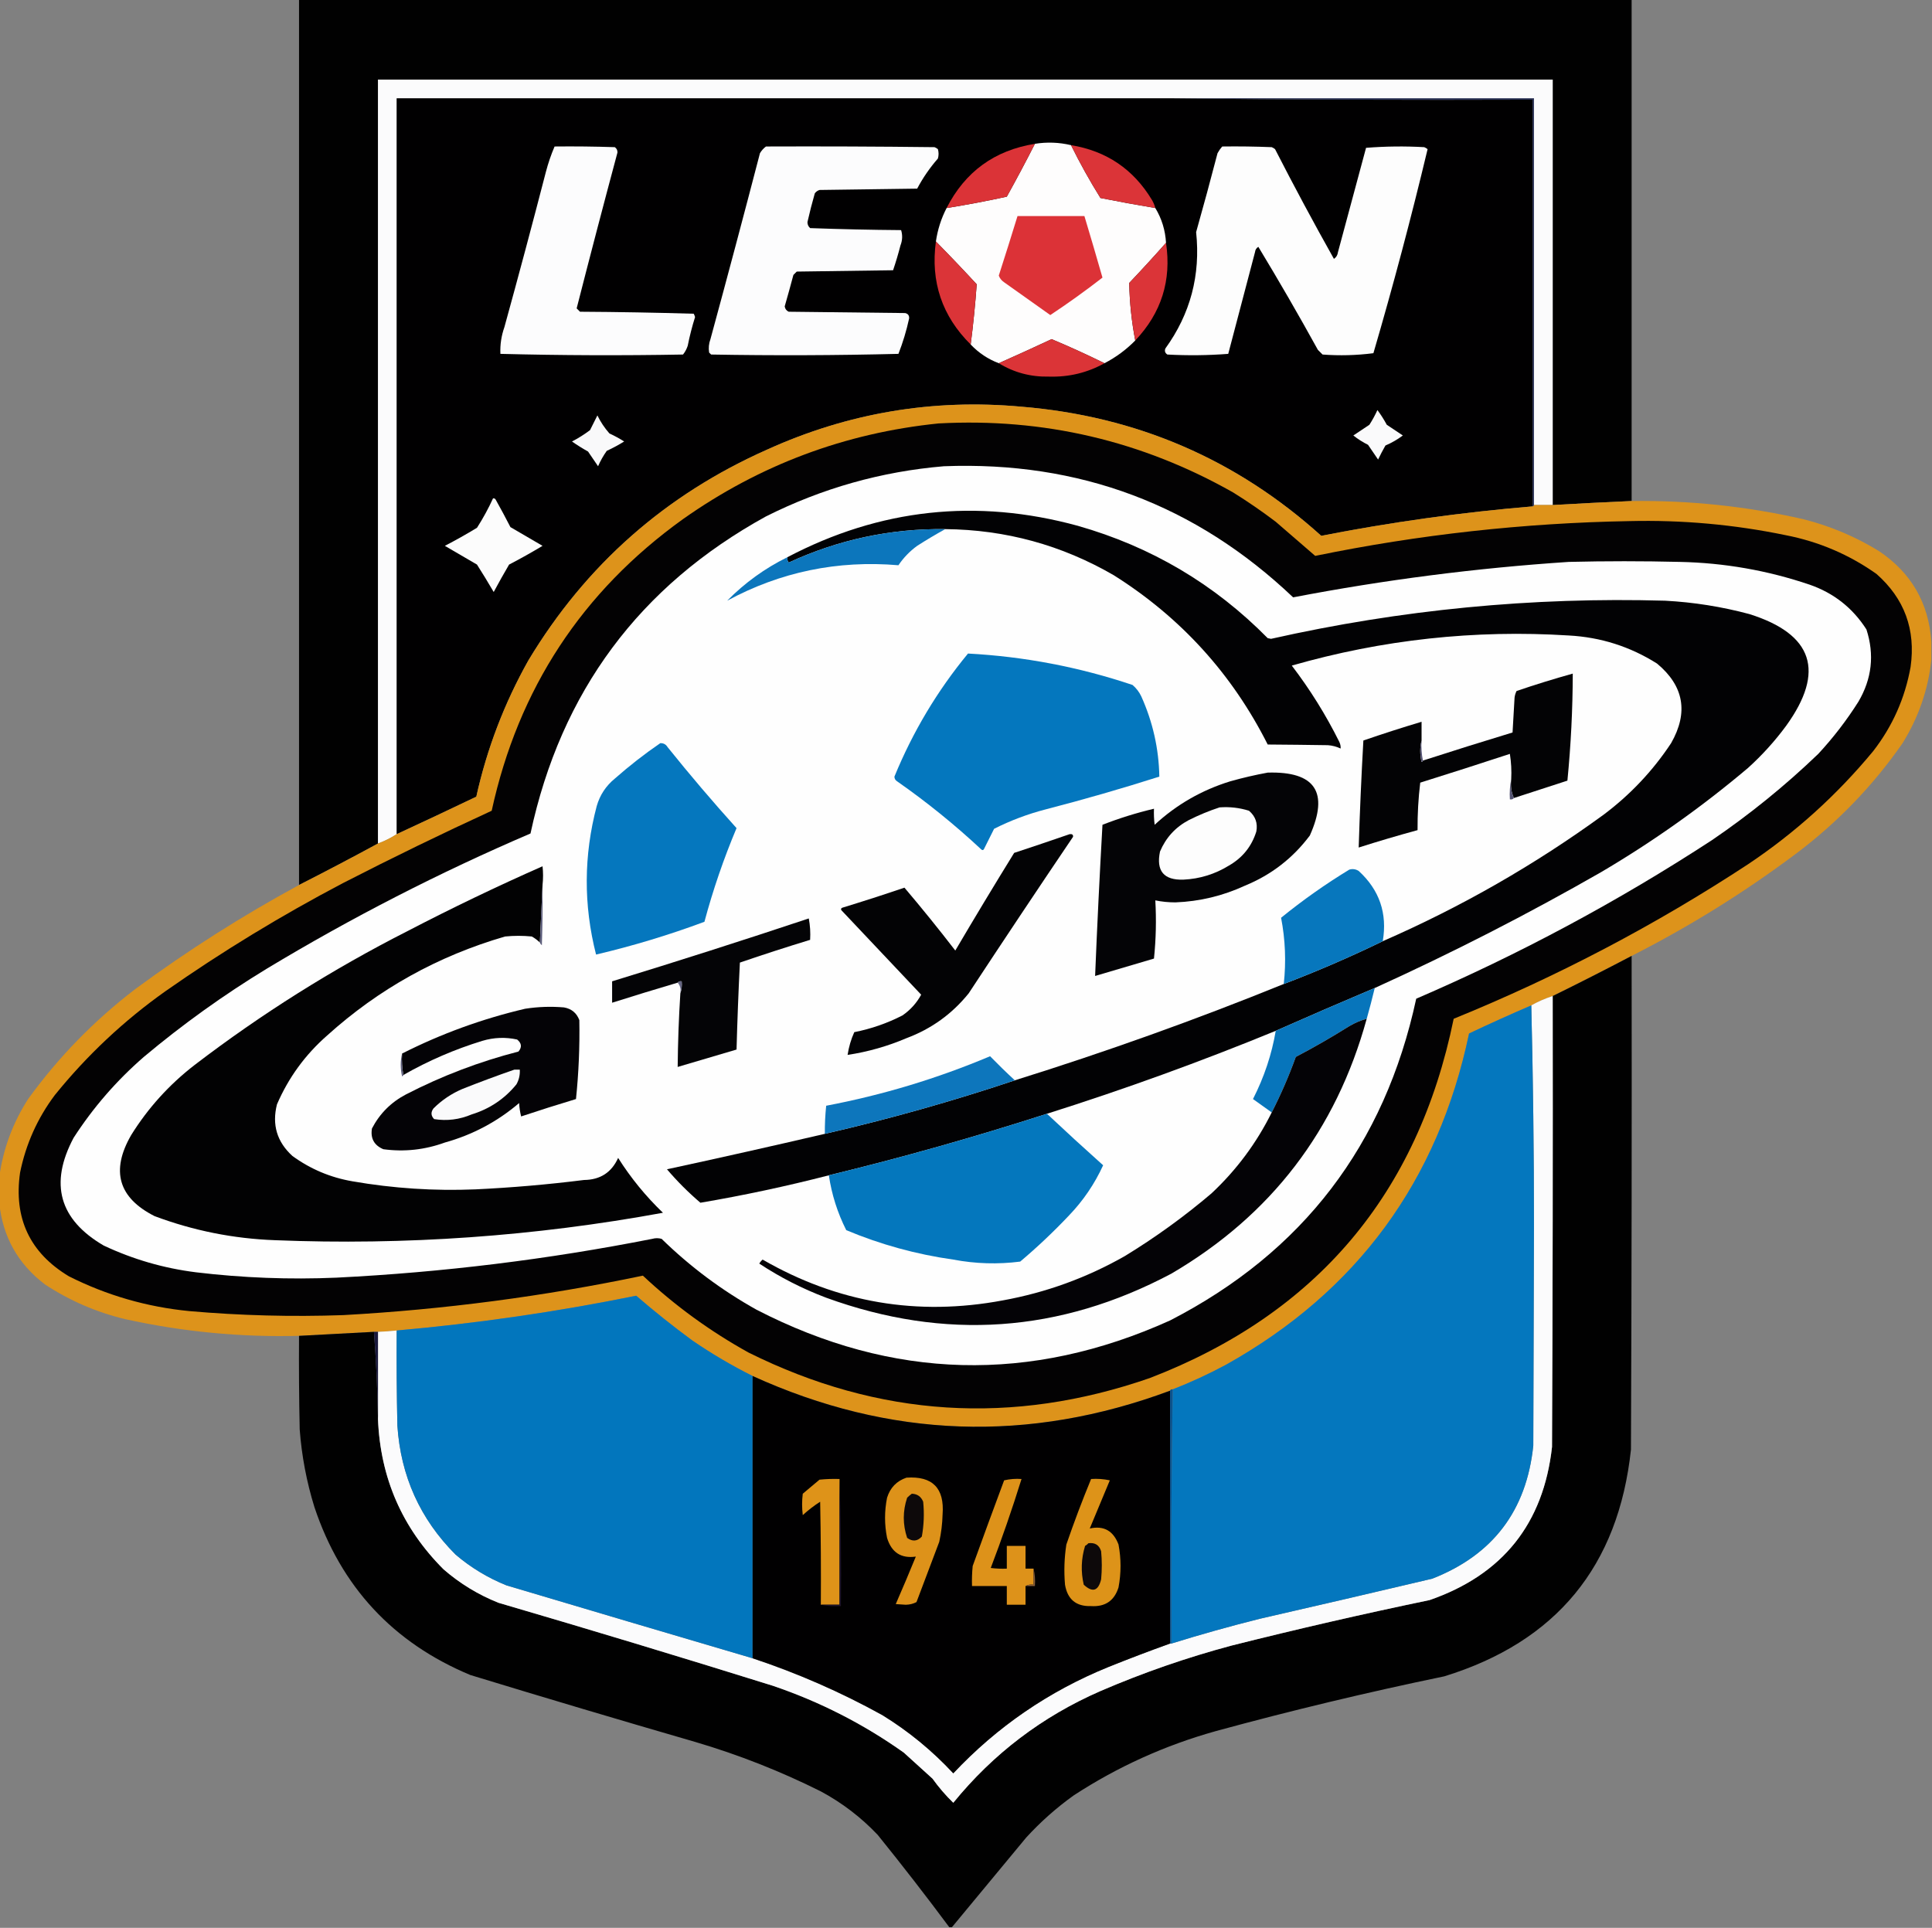 <?xml version="1.0" encoding="UTF-8"?>
<!DOCTYPE svg PUBLIC "-//W3C//DTD SVG 1.1//EN" "http://www.w3.org/Graphics/SVG/1.1/DTD/svg11.dtd">
<svg xmlns="http://www.w3.org/2000/svg" version="1.1" width="1444px" height="1441px" style="shape-rendering:geometricPrecision; text-rendering:geometricPrecision; image-rendering:optimizeQuality; fill-rule:evenodd; clip-rule:evenodd" xmlns:xlink="http://www.w3.org/1999/xlink">
<rect width="100%" height="100%" fill="#808080" stroke="none"/>
<g><path style="opacity:0.992" fill="#000000" d="M 223.5,-0.5 C 555.5,-0.5 887.5,-0.5 1219.5,-0.5C 1219.5,124.5 1219.5,249.5 1219.5,374.5C 1199.98,375.357 1180.31,376.357 1160.5,377.5C 1160.5,271.5 1160.5,165.5 1160.5,59.5C 867.833,59.5 575.167,59.5 282.5,59.5C 282.5,249.833 282.5,440.167 282.5,630.5C 262.999,641.085 243.332,651.418 223.5,661.5C 223.5,440.833 223.5,220.167 223.5,-0.5 Z"/></g>
<g><path style="opacity:1" fill="#fbfbfc" d="M 1160.5,377.5 C 1155.83,377.5 1151.17,377.5 1146.5,377.5C 1146.5,276.167 1146.5,174.833 1146.5,73.5C 1055.83,73.5 965.167,73.5 874.5,73.5C 681.833,73.5 489.167,73.5 296.5,73.5C 296.5,256.833 296.5,440.167 296.5,623.5C 292.182,626.326 287.516,628.659 282.5,630.5C 282.5,440.167 282.5,249.833 282.5,59.5C 575.167,59.5 867.833,59.5 1160.5,59.5C 1160.5,165.5 1160.5,271.5 1160.5,377.5 Z"/></g>
<g><path style="opacity:1" fill="#010001" d="M 874.5,73.5 C 964.665,74.499 1055,74.833 1145.5,74.5C 1145.5,175.833 1145.5,277.167 1145.5,378.5C 1092.43,382.939 1039.76,390.272 987.5,400.5C 924.06,343.264 849.393,311.098 763.5,304C 697.306,297.931 633.973,308.598 573.5,336C 497.424,369.744 437.924,422.244 395,493.5C 376.976,525.554 363.976,559.554 356,595.5C 336.221,604.973 316.387,614.307 296.5,623.5C 296.5,440.167 296.5,256.833 296.5,73.5C 489.167,73.5 681.833,73.5 874.5,73.5 Z"/></g>
<g><path style="opacity:0.941" fill="#232c55" d="M 874.5,73.5 C 965.167,73.5 1055.83,73.5 1146.5,73.5C 1146.5,174.833 1146.5,276.167 1146.5,377.5C 1146.5,378.167 1146.17,378.5 1145.5,378.5C 1145.5,277.167 1145.5,175.833 1145.5,74.5C 1055,74.833 964.665,74.499 874.5,73.5 Z"/></g>
<g><path style="opacity:1" fill="#fefdfd" d="M 800.5,108.5 C 807.187,122.043 814.521,135.209 822.5,148C 836.156,150.72 849.823,153.22 863.5,155.5C 868.293,163.419 870.959,172.086 871.5,181.5C 862.54,191.63 853.373,201.63 844,211.5C 844.283,226.077 845.783,240.41 848.5,254.5C 841.762,261.375 834.095,267.041 825.5,271.5C 812.526,265.097 799.359,259.097 786,253.5C 772.884,259.642 759.717,265.642 746.5,271.5C 738.43,268.428 731.43,263.762 725.5,257.5C 727.427,242.516 728.927,227.516 730,212.5C 719.967,201.635 709.8,190.968 699.5,180.5C 700.793,171.641 703.459,163.308 707.5,155.5C 722.567,153.1 737.567,150.266 752.5,147C 759.759,133.925 766.759,120.758 773.5,107.5C 782.576,106.042 791.576,106.375 800.5,108.5 Z"/></g>
<g><path style="opacity:1" fill="#db3337" d="M 773.5,107.5 C 766.759,120.758 759.759,133.925 752.5,147C 737.567,150.266 722.567,153.1 707.5,155.5C 721.317,128.362 743.317,112.362 773.5,107.5 Z"/></g>
<g><path style="opacity:1" fill="#db3438" d="M 800.5,108.5 C 827.014,112.854 847.18,126.521 861,149.5C 862.122,151.407 862.955,153.407 863.5,155.5C 849.823,153.22 836.156,150.72 822.5,148C 814.521,135.209 807.187,122.043 800.5,108.5 Z"/></g>
<g><path style="opacity:1" fill="#fcfcfd" d="M 414.5,109.5 C 429.504,109.333 444.504,109.5 459.5,110C 460.894,110.956 461.561,112.289 461.5,114C 451.076,152.868 440.909,191.702 431,230.5C 431.833,231.333 432.667,232.167 433.5,233C 461.839,233.167 490.173,233.667 518.5,234.5C 518.931,235.293 519.265,236.127 519.5,237C 517.275,244.065 515.442,251.232 514,258.5C 513.205,260.901 512.038,263.068 510.5,265C 464.929,265.83 419.429,265.663 374,264.5C 373.702,257.677 374.702,251.011 377,244.5C 387.652,205.889 397.985,167.223 408,128.5C 409.719,121.927 411.886,115.594 414.5,109.5 Z"/></g>
<g><path style="opacity:1" fill="#fcfcfd" d="M 572.5,109.5 C 614.501,109.333 656.501,109.5 698.5,110C 699.416,110.374 700.25,110.874 701,111.5C 701.667,113.833 701.667,116.167 701,118.5C 694.969,125.391 689.803,132.891 685.5,141C 661.167,141.333 636.833,141.667 612.5,142C 611.069,142.465 609.903,143.299 609,144.5C 606.962,151.613 605.129,158.78 603.5,166C 603.493,167.812 604.16,169.312 605.5,170.5C 628.124,171.323 650.79,171.823 673.5,172C 674.675,175.821 674.508,179.654 673,183.5C 671.394,189.764 669.56,195.93 667.5,202C 643.5,202.333 619.5,202.667 595.5,203C 594.667,203.833 593.833,204.667 593,205.5C 590.911,213.355 588.744,221.189 586.5,229C 586.777,230.892 587.777,232.225 589.5,233C 618.5,233.333 647.5,233.667 676.5,234C 678.646,234.479 679.646,235.812 679.5,238C 677.52,247.101 674.854,255.934 671.5,264.5C 624.874,265.661 578.208,265.828 531.5,265C 531,264.5 530.5,264 530,263.5C 529.454,260.101 529.787,256.768 531,253.5C 543.582,207.268 555.915,160.935 568,114.5C 569.193,112.503 570.693,110.836 572.5,109.5 Z"/></g>
<g><path style="opacity:1" fill="#fdfdfd" d="M 913.5,109.5 C 925.838,109.333 938.171,109.5 950.5,110C 951.416,110.374 952.25,110.874 953,111.5C 967.171,139.179 981.837,166.513 997,193.5C 998.735,192.318 999.735,190.651 1000,188.5C 1007,162.5 1014,136.5 1021,110.5C 1035.43,109.344 1049.93,109.177 1064.5,110C 1065.42,110.374 1066.25,110.874 1067,111.5C 1054.76,162.712 1041.26,213.545 1026.5,264C 1013.93,265.627 1001.26,265.96 988.5,265C 987.333,263.833 986.167,262.667 985,261.5C 970.657,235.471 955.823,209.804 940.5,184.5C 939.029,185.381 938.196,186.714 938,188.5C 931.332,213.838 924.666,239.172 918,264.5C 902.908,265.657 887.741,265.824 872.5,265C 870.789,263.867 870.289,262.367 871,260.5C 889.727,234.602 897.393,205.602 894,173.5C 899.538,153.886 904.872,134.219 910,114.5C 910.997,112.677 912.164,111.01 913.5,109.5 Z"/></g>
<g><path style="opacity:1" fill="#dc3237" d="M 760.5,161.5 C 777.167,161.5 793.833,161.5 810.5,161.5C 815.127,176.873 819.627,192.206 824,207.5C 811.336,217.329 798.336,226.663 785,235.5C 773.511,227.348 762.011,219.181 750.5,211C 748.603,209.735 747.27,208.069 746.5,206C 751.273,191.182 755.94,176.349 760.5,161.5 Z"/></g>
<g><path style="opacity:1" fill="#db3438" d="M 699.5,180.5 C 709.8,190.968 719.967,201.635 730,212.5C 728.927,227.516 727.427,242.516 725.5,257.5C 704.087,236.264 695.421,210.597 699.5,180.5 Z"/></g>
<g><path style="opacity:1" fill="#db3438" d="M 871.5,181.5 C 875.7,209.566 868.034,233.899 848.5,254.5C 845.783,240.41 844.283,226.077 844,211.5C 853.373,201.63 862.54,191.63 871.5,181.5 Z"/></g>
<g><path style="opacity:1" fill="#db3437" d="M 825.5,271.5 C 812.712,278.613 798.878,281.946 784,281.5C 770.381,281.806 757.881,278.473 746.5,271.5C 759.717,265.642 772.884,259.642 786,253.5C 799.359,259.097 812.526,265.097 825.5,271.5 Z"/></g>
<g><path style="opacity:0.988" fill="#dd931a" d="M 1145.5,378.5 C 1146.17,378.5 1146.5,378.167 1146.5,377.5C 1151.17,377.5 1155.83,377.5 1160.5,377.5C 1180.31,376.357 1199.98,375.357 1219.5,374.5C 1262.72,373.922 1305.39,378.422 1347.5,388C 1367.78,393.089 1386.78,401.089 1404.5,412C 1428.5,428.177 1441.5,450.677 1443.5,479.5C 1443.5,484.167 1443.5,488.833 1443.5,493.5C 1441.05,515.674 1433.89,536.34 1422,555.5C 1399.96,587.213 1373.46,614.713 1342.5,638C 1303.79,667.028 1262.79,692.528 1219.5,714.5C 1199.92,724.788 1180.26,734.788 1160.5,744.5C 1154.86,746.322 1149.53,748.655 1144.5,751.5C 1128.85,758.214 1113.35,765.214 1098,772.5C 1074.85,882.725 1014.35,965.225 916.5,1020C 903.5,1027 890.167,1033.17 876.5,1038.5C 875.508,1038.33 874.842,1038.66 874.5,1039.5C 768.91,1078.79 664.91,1075.12 562.5,1028.5C 546.905,1020.7 531.905,1011.87 517.5,1002C 503.042,991.371 489.042,980.205 475.5,968.5C 416.31,980.527 356.643,989.194 296.5,994.5C 291.848,994.998 287.181,995.331 282.5,995.5C 281.5,995.5 280.5,995.5 279.5,995.5C 260.679,996.503 242.013,997.503 223.5,998.5C 179.643,999.601 136.309,995.434 93.5,986C 71.936,980.816 51.936,972.15 33.5,960C 13.435,944.7 2.102,924.533 -0.5,899.5C -0.5,892.833 -0.5,886.167 -0.5,879.5C 2.38,858.71 9.547,839.377 21,821.5C 43.754,790.078 70.588,762.578 101.5,739C 140.334,710.409 181.001,684.575 223.5,661.5C 243.332,651.418 262.999,641.085 282.5,630.5C 287.516,628.659 292.182,626.326 296.5,623.5C 316.387,614.307 336.221,604.973 356,595.5C 363.976,559.554 376.976,525.554 395,493.5C 437.924,422.244 497.424,369.744 573.5,336C 633.973,308.598 697.306,297.931 763.5,304C 849.393,311.098 924.06,343.264 987.5,400.5C 1039.76,390.272 1092.43,382.939 1145.5,378.5 Z"/></g>
<g><path style="opacity:1" fill="#fafafb" d="M 1029.5,306.5 C 1032.06,309.933 1034.39,313.599 1036.5,317.5C 1040.54,320.18 1044.54,322.846 1048.5,325.5C 1044.49,328.505 1040.16,331.005 1035.5,333C 1033.52,336.453 1031.69,339.953 1030,343.5C 1027.5,339.833 1025,336.167 1022.5,332.5C 1018.54,330.527 1014.88,328.194 1011.5,325.5C 1015.46,322.846 1019.46,320.18 1023.5,317.5C 1025.77,313.966 1027.77,310.3 1029.5,306.5 Z"/></g>
<g><path style="opacity:1" fill="#f9f9fa" d="M 446.5,310.5 C 448.856,315.364 451.856,319.864 455.5,324C 459.327,325.746 462.993,327.746 466.5,330C 462.326,332.588 457.993,334.921 453.5,337C 450.968,340.558 448.801,344.391 447,348.5C 444.5,344.833 442,341.167 439.5,337.5C 435.367,335.198 431.367,332.698 427.5,330C 432.253,327.542 436.753,324.708 441,321.5C 442.847,317.807 444.68,314.14 446.5,310.5 Z"/></g>
<g><path style="opacity:1" fill="#030203" d="M 701.5,316.5 C 779.955,312.282 853.289,329.449 921.5,368C 932.514,374.839 943.181,382.173 953.5,390C 963.345,398.513 973.178,407.013 983,415.5C 1060.53,399.58 1138.87,390.913 1218,389.5C 1257.25,388.562 1296.08,392.062 1334.5,400C 1359.34,404.827 1382.01,414.494 1402.5,429C 1423.43,447.452 1431.93,470.619 1428,498.5C 1423.82,521.851 1414.49,542.851 1400,561.5C 1372.87,594.304 1341.7,622.47 1306.5,646C 1237.18,691.502 1163.84,730.002 1086.5,761.5C 1059.71,892.446 984.045,981.946 859.5,1030C 756.756,1065.7 656.756,1059.36 559.5,1011C 530.76,995.087 504.427,975.92 480.5,953.5C 406.583,968.988 331.917,978.821 256.5,983C 218.095,984.35 179.762,983.35 141.5,980C 109.845,976.921 79.845,968.254 51.5,954C 22.301,936.427 10.134,910.593 15,876.5C 19.327,855.183 27.994,835.849 41,818.5C 64.971,788.861 92.471,763.027 123.5,741C 166,711.238 210.334,684.238 256.5,660C 293.133,641.183 330.133,623.183 367.5,606C 387.375,514.87 435.041,442.203 510.5,388C 567.914,347.473 631.581,323.64 701.5,316.5 Z"/></g>
<g><path style="opacity:1" fill="#fefefe" d="M 705.5,348.5 C 806.635,344.608 893.635,377.275 966.5,446.5C 1034.61,433.426 1103.28,424.593 1172.5,420C 1200.17,419.333 1227.83,419.333 1255.5,420C 1288.73,420.694 1321.06,426.361 1352.5,437C 1370.59,443.283 1384.76,454.45 1395,470.5C 1401.09,489.349 1399.09,507.349 1389,524.5C 1380.21,538.402 1370.21,551.402 1359,563.5C 1334.24,587.276 1307.74,608.776 1279.5,628C 1209.49,673.68 1135.83,713.18 1058.5,746.5C 1034.94,855.851 973.611,936.018 874.5,987C 770.163,1034.1 667.163,1031.44 565.5,979C 539.511,964.499 515.845,946.833 494.5,926C 492.167,925.333 489.833,925.333 487.5,926C 409.536,941.376 330.869,951.042 251.5,955C 216.384,956.517 181.384,955.184 146.5,951C 122.402,947.984 99.402,941.317 77.5,931C 44.274,911.601 36.774,884.768 55,850.5C 69.568,827.917 87.068,807.75 107.5,790C 136.494,765.674 167.16,743.674 199.5,724C 262.758,685.87 328.424,652.203 396.5,623C 419.281,517.007 477.948,438.007 572.5,386C 614.534,364.912 658.867,352.412 705.5,348.5 Z"/></g>
<g><path style="opacity:1" fill="#fcfcfc" d="M 368.5,372.5 C 369.376,372.369 370.043,372.702 370.5,373.5C 374.294,380.254 377.961,387.087 381.5,394C 389.5,398.667 397.5,403.333 405.5,408C 397.328,412.92 388.995,417.587 380.5,422C 376.54,428.752 372.707,435.586 369,442.5C 364.959,435.583 360.792,428.75 356.5,422C 348.5,417.333 340.5,412.667 332.5,408C 340.662,403.753 348.662,399.253 356.5,394.5C 361.02,387.46 365.02,380.126 368.5,372.5 Z"/></g>
<g><path style="opacity:1" fill="#020204" d="M 1027.5,738.5 C 1002.67,748.991 978.007,759.657 953.5,770.5C 897.412,793.531 840.412,814.197 782.5,832.5C 728.657,849.862 674.324,865.196 619.5,878.5C 587.745,886.684 555.745,893.517 523.5,899C 514.5,891.333 506.167,883 498.5,874C 537.909,865.481 577.242,856.648 616.5,847.5C 664.565,836.449 711.899,823.116 758.5,807.5C 826.612,786.243 893.612,762.243 959.5,735.5C 984.69,725.901 1009.36,715.235 1033.5,703.5C 1092.18,677.885 1147.18,646.385 1198.5,609C 1218.46,594.043 1235.29,576.21 1249,555.5C 1262.09,532.552 1258.59,512.719 1238.5,496C 1218.38,483.284 1196.38,476.284 1172.5,475C 1102.22,470.576 1033.22,478.076 965.5,497.5C 979.115,515.305 990.948,534.305 1001,554.5C 1001.79,556.165 1002.12,557.831 1002,559.5C 999.017,558.083 995.85,557.25 992.5,557C 977.471,556.773 962.471,556.606 947.5,556.5C 920.856,503.69 882.522,461.523 832.5,430C 793.562,407.411 751.562,395.911 706.5,395.5C 665.578,395.017 626.578,403.351 589.5,420.5C 588.571,419.311 588.238,417.978 588.5,416.5C 657.609,380.188 729.943,372.355 805.5,393C 860.388,408.623 907.721,436.623 947.5,477C 948.333,477.167 949.167,477.333 950,477.5C 1046.98,455.687 1145.15,446.187 1244.5,449C 1265.84,450.135 1286.84,453.468 1307.5,459C 1355.18,473.996 1364.34,501.829 1335,542.5C 1326.61,553.896 1317.11,564.396 1306.5,574C 1272.06,603.108 1235.39,629.108 1196.5,652C 1141.55,683.477 1085.21,712.31 1027.5,738.5 Z"/></g>
<g><path style="opacity:1" fill="#0c76bc" d="M 706.5,395.5 C 699.409,399.405 692.409,403.572 685.5,408C 679.979,412.021 675.312,416.854 671.5,422.5C 625.989,418.634 583.322,427.467 543.5,449C 556.724,435.595 571.724,424.762 588.5,416.5C 588.238,417.978 588.571,419.311 589.5,420.5C 626.578,403.351 665.578,395.017 706.5,395.5 Z"/></g>
<g><path style="opacity:1" fill="#0477be" d="M 723.5,488.5 C 765.574,490.748 806.574,498.582 846.5,512C 849.273,514.383 851.439,517.217 853,520.5C 861.627,539.666 866.127,559.666 866.5,580.5C 838.393,589.444 810.059,597.61 781.5,605C 768.117,608.46 755.284,613.293 743,619.5C 740.5,624.5 738,629.5 735.5,634.5C 734.998,635.521 734.332,635.688 733.5,635C 713.658,616.484 692.658,599.484 670.5,584C 669.196,583.196 668.529,582.029 668.5,580.5C 682.286,546.896 700.62,516.229 723.5,488.5 Z"/></g>
<g><path style="opacity:1" fill="#030305" d="M 1131.5,596.5 C 1129.56,592.285 1128.9,587.619 1129.5,582.5C 1129.83,576.132 1129.5,569.798 1128.5,563.5C 1106.23,570.818 1083.9,577.985 1061.5,585C 1060.08,596.736 1059.42,608.569 1059.5,620.5C 1044.75,624.521 1030.08,628.855 1015.5,633.5C 1016.33,606.822 1017.5,580.155 1019,553.5C 1033.4,548.534 1047.9,543.867 1062.5,539.5C 1062.5,544.167 1062.5,548.833 1062.5,553.5C 1061.19,558.68 1061.19,564.014 1062.5,569.5C 1063.11,569.376 1063.44,569.043 1063.5,568.5C 1085.77,561.298 1108.11,554.298 1130.5,547.5C 1131.04,538.841 1131.54,530.174 1132,521.5C 1132.2,519.744 1132.7,518.078 1133.5,516.5C 1147.39,511.758 1161.39,507.425 1175.5,503.5C 1175.44,530.249 1174.11,556.916 1171.5,583.5C 1158.14,587.841 1144.81,592.175 1131.5,596.5 Z"/></g>
<g><path style="opacity:1" fill="#0577be" d="M 493.5,555.5 C 495.903,555.393 497.736,556.393 499,558.5C 515.578,579.15 532.745,599.316 550.5,619C 540.898,641.808 532.898,665.141 526.5,689C 499.999,698.875 472.999,707.041 445.5,713.5C 436.064,676.437 436.231,639.437 446,602.5C 448.363,594.278 452.863,587.444 459.5,582C 470.359,572.422 481.692,563.589 493.5,555.5 Z"/></g>
<g><path style="opacity:1" fill="#525171" d="M 1062.5,553.5 C 1062.18,558.695 1062.51,563.695 1063.5,568.5C 1063.44,569.043 1063.11,569.376 1062.5,569.5C 1061.19,564.014 1061.19,558.68 1062.5,553.5 Z"/></g>
<g><path style="opacity:1" fill="#040406" d="M 947.5,577.5 C 982.96,576.458 993.46,592.125 979,624.5C 966.331,641.43 950.164,653.93 930.5,662C 913.983,669.629 896.65,673.796 878.5,674.5C 873.344,674.497 868.344,673.997 863.5,673C 864.329,687.455 863.995,701.955 862.5,716.5C 847.829,720.835 833.162,725.168 818.5,729.5C 820.032,691.821 821.866,654.155 824,616.5C 836.546,611.596 849.379,607.596 862.5,604.5C 862.334,608.514 862.501,612.514 863,616.5C 879.3,601.428 898.133,590.595 919.5,584C 928.862,581.365 938.195,579.198 947.5,577.5 Z"/></g>
<g><path style="opacity:1" fill="#525271" d="M 1129.5,582.5 C 1128.9,587.619 1129.56,592.285 1131.5,596.5C 1130.79,597.404 1129.79,597.737 1128.5,597.5C 1128.18,592.305 1128.51,587.305 1129.5,582.5 Z"/></g>
<g><path style="opacity:1" fill="#fdfdfd" d="M 911.5,603.5 C 919.023,602.927 926.356,603.76 933.5,606C 938.312,610.101 940.145,615.268 939,621.5C 935.527,632.646 928.693,641.146 918.5,647C 908.057,653.426 896.723,656.926 884.5,657.5C 869.825,657.985 863.992,650.985 867,636.5C 871.387,626.113 878.554,618.28 888.5,613C 896.037,609.222 903.704,606.055 911.5,603.5 Z"/></g>
<g><path style="opacity:1" fill="#030305" d="M 799.5,623.5 C 801.355,623.272 802.188,623.939 802,625.5C 775.752,664.328 749.752,703.328 724,742.5C 711.597,757.893 696.097,769.06 677.5,776C 663.355,782.036 648.688,786.203 633.5,788.5C 634.399,782.563 636.066,776.896 638.5,771.5C 651.073,769.031 663.073,764.864 674.5,759C 680.404,754.93 685.071,749.763 688.5,743.5C 668.667,722.5 648.833,701.5 629,680.5C 628.312,679.668 628.479,679.002 629.5,678.5C 645.094,673.728 660.594,668.728 676,663.5C 689.046,678.877 701.712,694.544 714,710.5C 728.415,686.001 743.082,661.667 758,637.5C 771.951,632.905 785.785,628.239 799.5,623.5 Z"/></g>
<g><path style="opacity:1" fill="#020203" d="M 405.5,661.5 C 404.833,675.833 404.167,690.167 403.5,704.5C 401.747,702.777 399.747,701.277 397.5,700C 390.833,699.333 384.167,699.333 377.5,700C 327.327,714.577 282.994,739.244 244.5,774C 228.103,788.387 215.603,805.553 207,825.5C 203.168,840.667 207.001,853.5 218.5,864C 231.968,873.827 246.968,880.16 263.5,883C 293.95,888.287 324.616,890.287 355.5,889C 382.591,887.715 409.591,885.381 436.5,882C 448.601,881.877 457.101,876.377 462,865.5C 471.464,880.473 482.631,894.14 495.5,906.5C 399.646,924.093 302.979,930.926 205.5,927C 174.485,925.864 144.485,919.864 115.5,909C 88.49,895.308 82.657,875.141 98,848.5C 110.619,828.208 126.453,810.708 145.5,796C 195.297,757.915 248.297,724.582 304.5,696C 337.68,678.743 371.346,662.576 405.5,647.5C 406.016,652.104 406.016,656.771 405.5,661.5 Z"/></g>
<g><path style="opacity:1" fill="#0777bd" d="M 1033.5,703.5 C 1009.36,715.235 984.69,725.901 959.5,735.5C 961.329,718.876 960.663,702.376 957.5,686C 973.649,672.86 990.649,660.86 1008.5,650C 1010.97,649.294 1013.3,649.627 1015.5,651C 1031.01,665.204 1037.01,682.704 1033.5,703.5 Z"/></g>
<g><path style="opacity:1" fill="#040406" d="M 508.5,742.5 C 509.477,739.713 509.81,736.713 509.5,733.5C 508.209,733.263 507.209,733.596 506.5,734.5C 490.098,739.349 473.764,744.349 457.5,749.5C 457.5,744.167 457.5,738.833 457.5,733.5C 506.661,718.447 555.661,702.78 604.5,686.5C 605.495,691.792 605.828,697.125 605.5,702.5C 587.887,707.871 570.387,713.538 553,719.5C 551.923,741.161 551.089,762.827 550.5,784.5C 535.839,788.831 521.173,793.164 506.5,797.5C 506.668,779.146 507.334,760.813 508.5,742.5 Z"/></g>
<g><path style="opacity:1" fill="#5c5d7b" d="M 405.5,661.5 C 405.667,676.504 405.5,691.504 405,706.5C 404.283,705.956 403.783,705.289 403.5,704.5C 404.167,690.167 404.833,675.833 405.5,661.5 Z"/></g>
<g><path style="opacity:0.99" fill="#000000" d="M 1219.5,714.5 C 1219.67,837.5 1219.5,960.5 1219,1083.5C 1209.67,1170.69 1163.17,1227.19 1079.5,1253C 1022.07,1264.89 965.066,1278.55 908.5,1294C 870.607,1304.62 835.274,1320.62 802.5,1342C 789.633,1351.21 777.799,1361.71 767,1373.5C 748.492,1395.86 729.992,1418.2 711.5,1440.5C 710.833,1440.5 710.167,1440.5 709.5,1440.5C 692.168,1417.2 674.334,1394.2 656,1371.5C 643.541,1358.37 629.374,1347.53 613.5,1339C 583.286,1323.9 551.953,1311.56 519.5,1302C 463.381,1285.74 407.381,1269.07 351.5,1252C 293.736,1227.9 254.903,1186.06 235,1126.5C 229.15,1107.58 225.484,1088.25 224,1068.5C 223.5,1045.17 223.333,1021.84 223.5,998.5C 242.013,997.503 260.679,996.503 279.5,995.5C 281.144,1017.11 282.144,1038.78 282.5,1060.5C 284.231,1104.58 300.565,1142.08 331.5,1173C 343.699,1183.61 357.365,1191.94 372.5,1198C 440.993,1218.05 509.326,1238.72 577.5,1260C 612.728,1271.95 645.395,1288.61 675.5,1310C 682.667,1316.5 689.833,1323 697,1329.5C 701.635,1335.97 706.802,1341.97 712.5,1347.5C 742.374,1310.8 779.04,1282.97 822.5,1264C 854.31,1250.29 886.977,1238.95 920.5,1230C 969.596,1217.65 1018.93,1206.31 1068.5,1196C 1123.09,1177.07 1153.59,1138.91 1160,1081.5C 1160.5,969.167 1160.67,856.834 1160.5,744.5C 1180.26,734.788 1199.92,724.788 1219.5,714.5 Z"/></g>
<g><path style="opacity:1" fill="#666784" d="M 506.5,734.5 C 507.209,733.596 508.209,733.263 509.5,733.5C 509.81,736.713 509.477,739.713 508.5,742.5C 509.036,739.302 508.369,736.635 506.5,734.5 Z"/></g>
<g><path style="opacity:1" fill="#0775bb" d="M 1027.5,738.5 C 1025.63,746.308 1023.63,753.975 1021.5,761.5C 1017.28,762.581 1012.95,764.415 1008.5,767C 995.461,775.186 982.128,782.853 968.5,790C 963.366,804.243 957.366,818.076 950.5,831.5C 945.863,828.176 941.196,824.843 936.5,821.5C 944.861,805.085 950.528,788.085 953.5,770.5C 978.007,759.657 1002.67,748.991 1027.5,738.5 Z"/></g>
<g><path style="opacity:1" fill="#fbfbfc" d="M 1160.5,744.5 C 1160.67,856.834 1160.5,969.167 1160,1081.5C 1153.59,1138.91 1123.09,1177.07 1068.5,1196C 1018.93,1206.31 969.596,1217.65 920.5,1230C 886.977,1238.95 854.31,1250.29 822.5,1264C 779.04,1282.97 742.374,1310.8 712.5,1347.5C 706.802,1341.97 701.635,1335.97 697,1329.5C 689.833,1323 682.667,1316.5 675.5,1310C 645.395,1288.61 612.728,1271.95 577.5,1260C 509.326,1238.72 440.993,1218.05 372.5,1198C 357.365,1191.94 343.699,1183.61 331.5,1173C 300.565,1142.08 284.231,1104.58 282.5,1060.5C 282.5,1038.83 282.5,1017.17 282.5,995.5C 287.181,995.331 291.848,994.998 296.5,994.5C 296.333,1018.17 296.5,1041.84 297,1065.5C 299.487,1103.29 313.987,1135.46 340.5,1162C 351.869,1171.69 364.536,1179.36 378.5,1185C 439.817,1203.27 501.151,1221.44 562.5,1239.5C 596.085,1250.65 628.418,1264.81 659.5,1282C 679.057,1294.04 696.723,1308.54 712.5,1325.5C 745.237,1290.64 783.903,1264.14 828.5,1246C 843.826,1239.84 859.16,1234.01 874.5,1228.5C 874.833,1228.5 875.167,1228.5 875.5,1228.5C 897.304,1221.72 919.304,1215.55 941.5,1210C 984.548,1200.15 1027.55,1190.15 1070.5,1180C 1115.81,1162.26 1140.97,1129.09 1146,1080.5C 1146.17,1025.67 1146.33,970.833 1146.5,916C 1146.5,860.829 1145.83,805.996 1144.5,751.5C 1149.53,748.655 1154.86,746.322 1160.5,744.5 Z"/></g>
<g><path style="opacity:1" fill="#0477be" d="M 1144.5,751.5 C 1145.83,805.996 1146.5,860.829 1146.5,916C 1146.33,970.833 1146.17,1025.67 1146,1080.5C 1140.97,1129.09 1115.81,1162.26 1070.5,1180C 1027.55,1190.15 984.548,1200.15 941.5,1210C 919.304,1215.55 897.304,1221.72 875.5,1228.5C 875.171,1165.1 875.504,1101.76 876.5,1038.5C 890.167,1033.17 903.5,1027 916.5,1020C 1014.35,965.225 1074.85,882.725 1098,772.5C 1113.35,765.214 1128.85,758.214 1144.5,751.5 Z"/></g>
<g><path style="opacity:1" fill="#040306" d="M 301.5,803.5 C 300.512,798.36 300.179,793.026 300.5,787.5C 329.723,772.7 360.389,761.534 392.5,754C 402.121,752.509 411.788,752.176 421.5,753C 427.159,753.996 430.993,757.162 433,762.5C 433.359,782.216 432.526,801.882 430.5,821.5C 416.761,825.635 403.094,829.969 389.5,834.5C 388.676,831.215 388.176,827.882 388,824.5C 371.759,838.373 353.259,848.207 332.5,854C 317.522,859.456 302.189,861.123 286.5,859C 279.612,856.058 276.779,850.891 278,843.5C 283.833,832.333 292.333,823.833 303.5,818C 330.285,804.182 358.285,793.516 387.5,786C 390.241,782.758 389.908,779.758 386.5,777C 377.781,775.094 369.114,775.427 360.5,778C 339.799,784.357 320.132,792.857 301.5,803.5 Z"/></g>
<g><path style="opacity:1" fill="#040306" d="M 1021.5,761.5 C 998.589,844.89 949.923,908.39 875.5,952C 792.163,996.267 706.163,1002.27 617.5,970C 599.8,963.317 583.133,954.817 567.5,944.5C 568.145,943.354 568.978,942.354 570,941.5C 625.955,973.782 685.788,983.949 749.5,972C 781.711,966.152 812.045,955.152 840.5,939C 863.404,925.048 885.071,909.381 905.5,892C 924.185,874.495 939.185,854.328 950.5,831.5C 957.366,818.076 963.366,804.243 968.5,790C 982.128,782.853 995.461,775.186 1008.5,767C 1012.95,764.415 1017.28,762.581 1021.5,761.5 Z"/></g>
<g><path style="opacity:1" fill="#0d76bc" d="M 758.5,807.5 C 711.899,823.116 664.565,836.449 616.5,847.5C 616.435,840.476 616.768,833.476 617.5,826.5C 659.665,818.5 700.498,806.167 740,789.5C 745.97,795.635 752.136,801.635 758.5,807.5 Z"/></g>
<g><path style="opacity:1" fill="#5c5d7b" d="M 300.5,787.5 C 300.179,793.026 300.512,798.36 301.5,803.5C 301.44,804.043 301.107,804.376 300.5,804.5C 299.184,798.68 299.184,793.013 300.5,787.5 Z"/></g>
<g><path style="opacity:1" fill="#fafafb" d="M 384.5,799.5 C 385.833,799.5 387.167,799.5 388.5,799.5C 388.737,803.41 387.904,807.077 386,810.5C 377.17,821.342 366.003,828.842 352.5,833C 343.446,836.848 334.113,838.015 324.5,836.5C 322.047,834.004 321.88,831.338 324,828.5C 330.217,822.305 337.383,817.471 345.5,814C 358.494,808.839 371.494,804.006 384.5,799.5 Z"/></g>
<g><path style="opacity:1" fill="#0477bd" d="M 782.5,832.5 C 796.325,845.49 810.325,858.323 824.5,871C 818.108,884.955 809.608,897.455 799,908.5C 787.438,920.731 775.271,932.231 762.5,943C 745.772,945.139 729.106,944.639 712.5,941.5C 684.831,937.584 658.164,930.251 632.5,919.5C 625.949,906.514 621.616,892.848 619.5,878.5C 674.324,865.196 728.657,849.862 782.5,832.5 Z"/></g>
<g><path style="opacity:1" fill="#0276bd" d="M 562.5,1028.5 C 562.5,1098.83 562.5,1169.17 562.5,1239.5C 501.151,1221.44 439.817,1203.27 378.5,1185C 364.536,1179.36 351.869,1171.69 340.5,1162C 313.987,1135.46 299.487,1103.29 297,1065.5C 296.5,1041.84 296.333,1018.17 296.5,994.5C 356.643,989.194 416.31,980.527 475.5,968.5C 489.042,980.205 503.042,991.371 517.5,1002C 531.905,1011.87 546.905,1020.7 562.5,1028.5 Z"/></g>
<g><path style="opacity:1" fill="#1a193d" d="M 279.5,995.5 C 280.5,995.5 281.5,995.5 282.5,995.5C 282.5,1017.17 282.5,1038.83 282.5,1060.5C 282.144,1038.78 281.144,1017.11 279.5,995.5 Z"/></g>
<g><path style="opacity:1" fill="#010001" d="M 562.5,1028.5 C 664.91,1075.12 768.91,1078.79 874.5,1039.5C 874.5,1102.5 874.5,1165.5 874.5,1228.5C 859.16,1234.01 843.826,1239.84 828.5,1246C 783.903,1264.14 745.237,1290.64 712.5,1325.5C 696.723,1308.54 679.057,1294.04 659.5,1282C 628.418,1264.81 596.085,1250.65 562.5,1239.5C 562.5,1169.17 562.5,1098.83 562.5,1028.5 Z"/></g>
<g><path style="opacity:1" fill="#0c538d" d="M 876.5,1038.5 C 875.504,1101.76 875.171,1165.1 875.5,1228.5C 875.167,1228.5 874.833,1228.5 874.5,1228.5C 874.5,1165.5 874.5,1102.5 874.5,1039.5C 874.842,1038.66 875.508,1038.33 876.5,1038.5 Z"/></g>
<g><path style="opacity:1" fill="#dd921a" d="M 677.5,1104.5 C 696.995,1103.16 705.995,1112.33 704.5,1132C 704.322,1138.91 703.489,1145.75 702,1152.5C 696.333,1167.5 690.667,1182.5 685,1197.5C 682.617,1198.77 679.95,1199.43 677,1199.5C 674.5,1199.33 672,1199.17 669.5,1199C 674.629,1187.24 679.629,1175.41 684.5,1163.5C 673.479,1165.06 666.313,1160.39 663,1149.5C 661,1139.5 661,1129.5 663,1119.5C 665.351,1111.98 670.184,1106.98 677.5,1104.5 Z"/></g>
<g><path style="opacity:1" fill="#de9319" d="M 627.5,1105.5 C 627.5,1136.83 627.5,1168.17 627.5,1199.5C 622.833,1199.5 618.167,1199.5 613.5,1199.5C 613.667,1173.83 613.5,1148.16 613,1122.5C 608.382,1125.45 604.048,1128.78 600,1132.5C 599.333,1127.17 599.333,1121.83 600,1116.5C 604.167,1113 608.333,1109.5 612.5,1106C 617.489,1105.5 622.489,1105.33 627.5,1105.5 Z"/></g>
<g><path style="opacity:1" fill="#1e1429" d="M 627.5,1105.5 C 628.498,1137 628.832,1168.66 628.5,1200.5C 623.305,1200.82 618.305,1200.49 613.5,1199.5C 618.167,1199.5 622.833,1199.5 627.5,1199.5C 627.5,1168.17 627.5,1136.83 627.5,1105.5 Z"/></g>
<g><path style="opacity:1" fill="#dd921a" d="M 772.5,1172.5 C 772.5,1176.5 772.5,1180.5 772.5,1184.5C 770.265,1184.21 768.265,1184.54 766.5,1185.5C 766.5,1190.17 766.5,1194.83 766.5,1199.5C 761.833,1199.5 757.167,1199.5 752.5,1199.5C 752.5,1194.83 752.5,1190.17 752.5,1185.5C 743.833,1185.5 735.167,1185.5 726.5,1185.5C 726.334,1180.49 726.501,1175.49 727,1170.5C 734.735,1149.13 742.568,1127.79 750.5,1106.5C 754.783,1105.51 759.116,1105.17 763.5,1105.5C 756.53,1127.91 748.863,1150.08 740.5,1172C 744.486,1172.5 748.486,1172.67 752.5,1172.5C 752.5,1166.83 752.5,1161.17 752.5,1155.5C 757.167,1155.5 761.833,1155.5 766.5,1155.5C 766.5,1161.17 766.5,1166.83 766.5,1172.5C 768.5,1172.5 770.5,1172.5 772.5,1172.5 Z"/></g>
<g><path style="opacity:1" fill="#dd9319" d="M 815.5,1105.5 C 820.214,1105.17 824.88,1105.51 829.5,1106.5C 824.5,1118.5 819.5,1130.5 814.5,1142.5C 824.955,1140.18 832.122,1144.18 836,1154.5C 838,1165.17 838,1175.83 836,1186.5C 832.887,1196.48 826.053,1201.15 815.5,1200.5C 804.355,1200.86 797.855,1195.52 796,1184.5C 795.135,1174.45 795.469,1164.45 797,1154.5C 802.684,1137.94 808.851,1121.61 815.5,1105.5 Z"/></g>
<g><path style="opacity:1" fill="#0d090a" d="M 681.5,1116.5 C 685.602,1116.64 688.436,1118.64 690,1122.5C 690.876,1131.23 690.542,1139.9 689,1148.5C 685.685,1152.11 682.018,1152.44 678,1149.5C 674.667,1139.5 674.667,1129.5 678,1119.5C 679.145,1118.36 680.312,1117.36 681.5,1116.5 Z"/></g>
<g><path style="opacity:1" fill="#0d090a" d="M 813.5,1153.5 C 818.385,1152.86 821.552,1154.86 823,1159.5C 823.667,1166.5 823.667,1173.5 823,1180.5C 820.874,1189.26 816.541,1190.59 810,1184.5C 807.744,1174.71 808.077,1165.04 811,1155.5C 811.995,1154.93 812.828,1154.27 813.5,1153.5 Z"/></g>
<g><path style="opacity:1" fill="#895e38" d="M 772.5,1172.5 C 773.485,1176.63 773.818,1180.97 773.5,1185.5C 771.167,1185.5 768.833,1185.5 766.5,1185.5C 768.265,1184.54 770.265,1184.21 772.5,1184.5C 772.5,1180.5 772.5,1176.5 772.5,1172.5 Z"/></g>
</svg>
